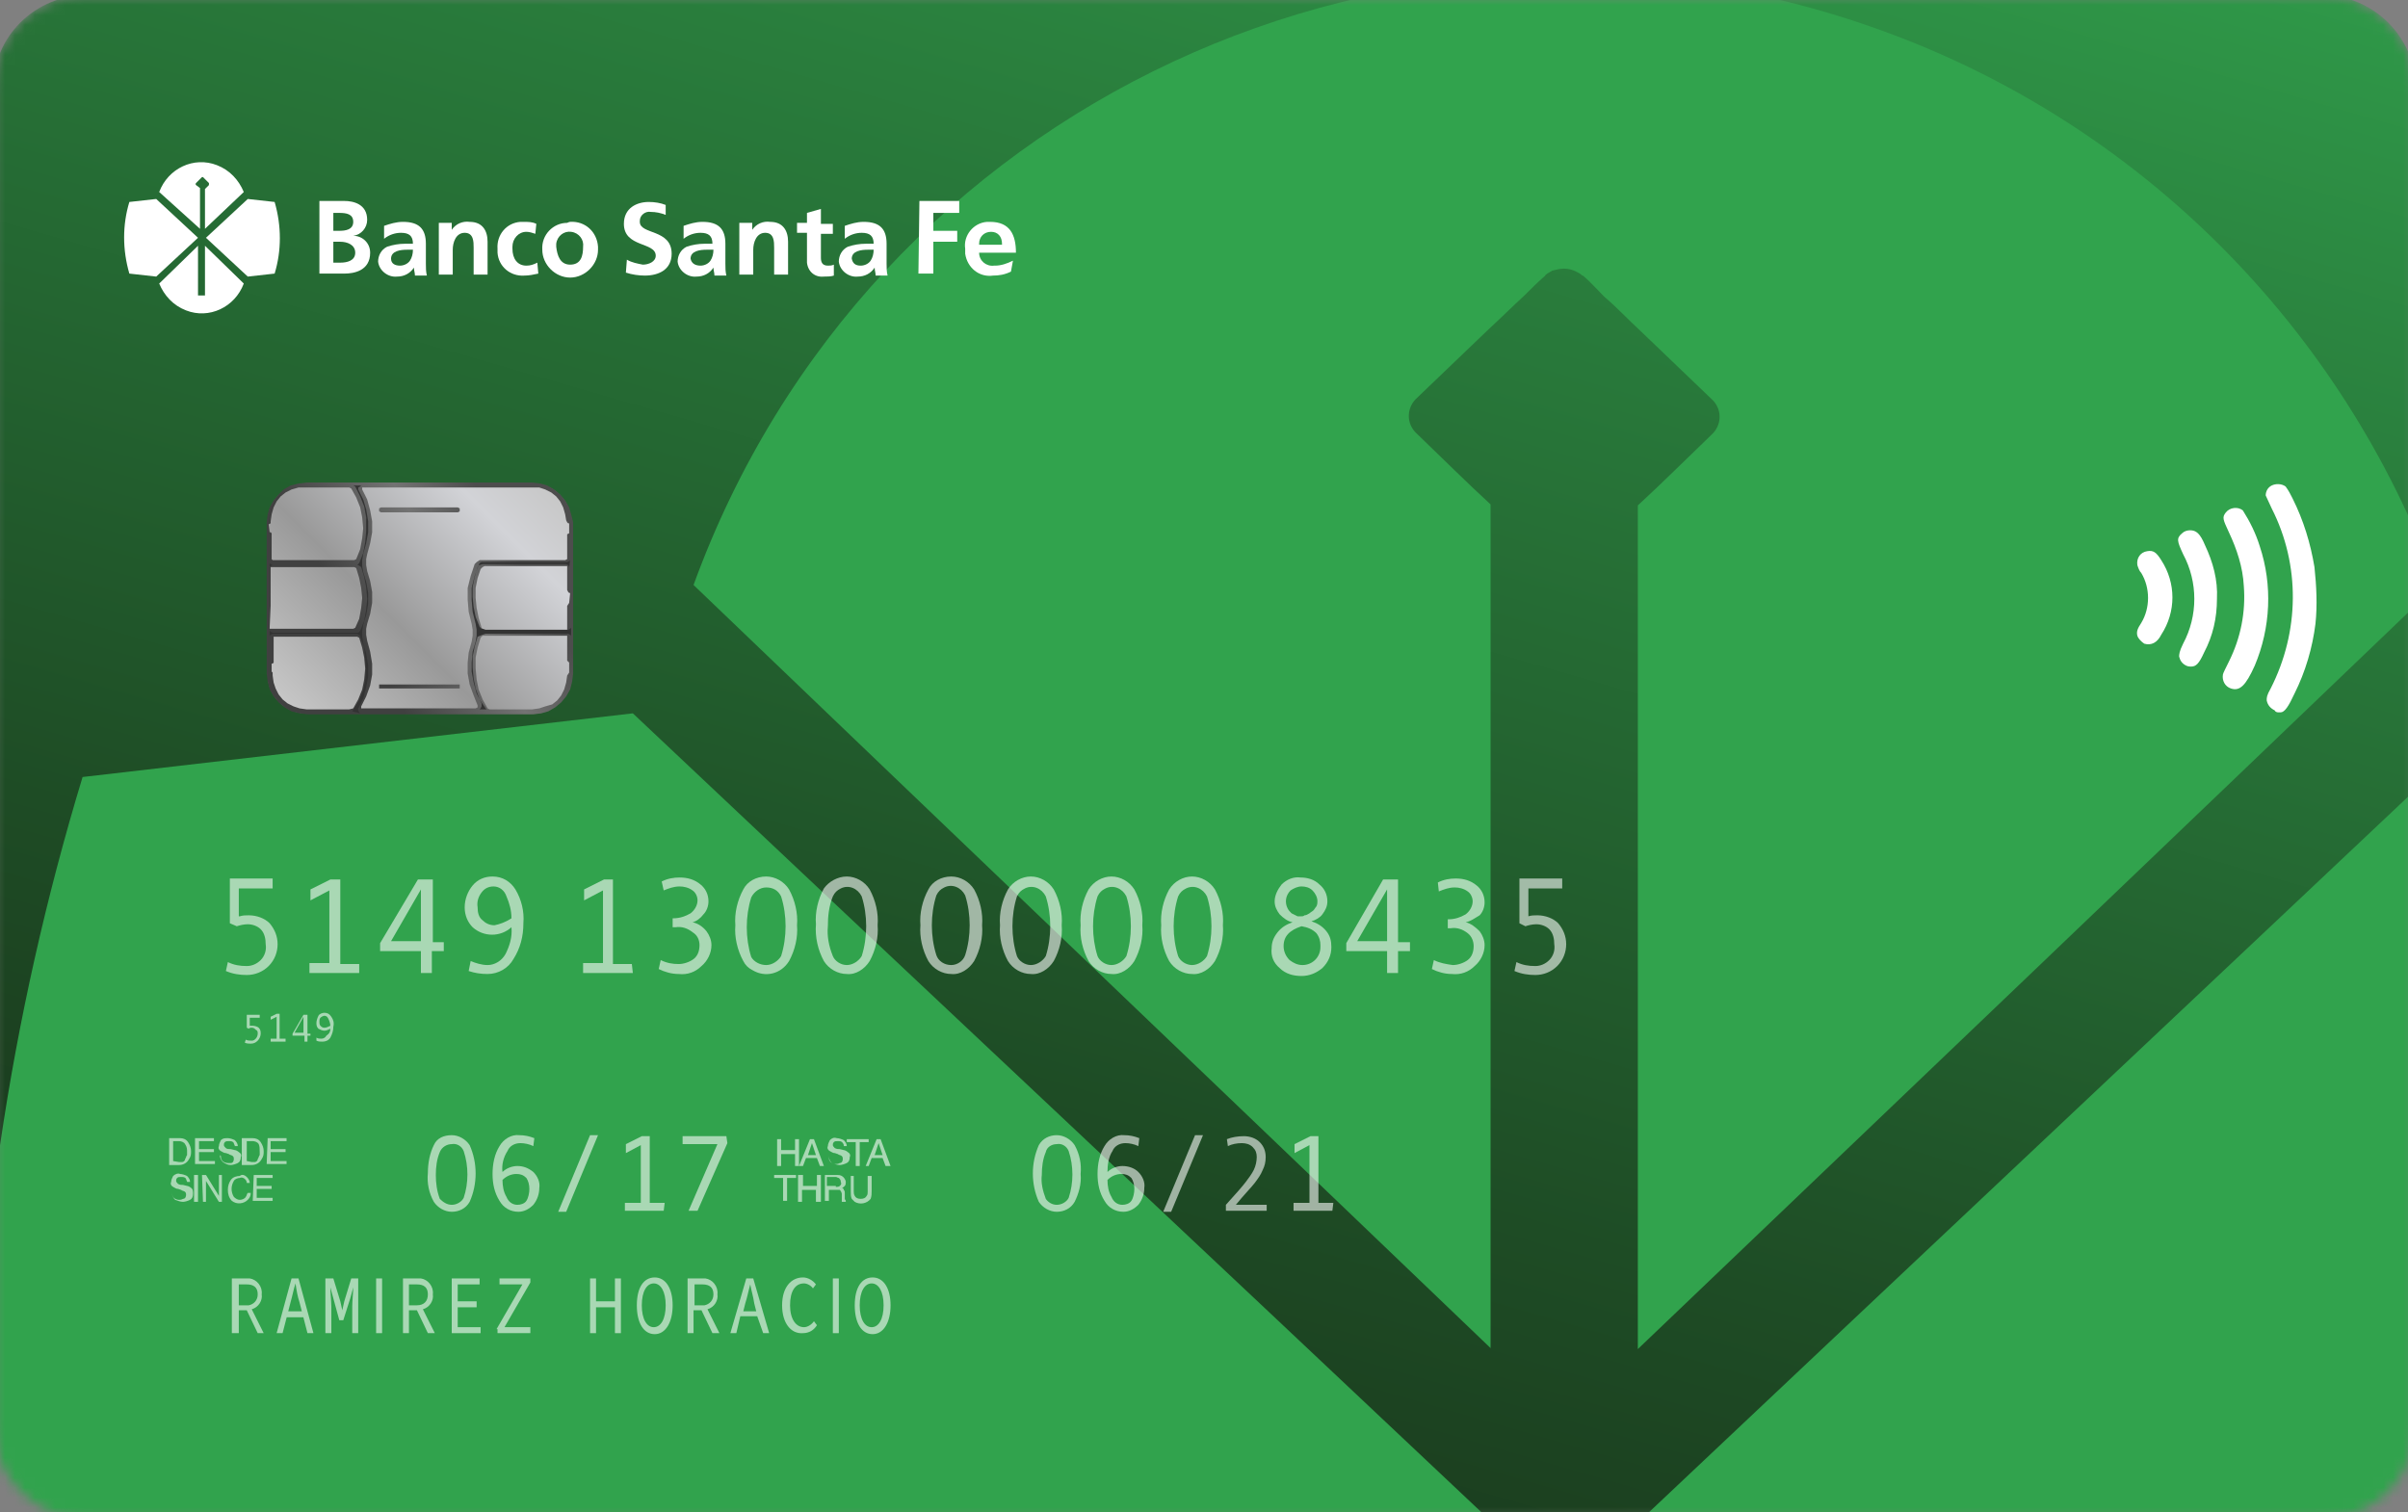 <svg width="242" height="152" viewBox="0 0 242 152" fill="none" xmlns="http://www.w3.org/2000/svg">
<rect x="0" y="0" width="242" height="152" fill="#808080" stroke="none"/>
<g clip-path="url(#clip0_2403_4601)">
<mask id="mask0_2403_4601" style="mask-type:alpha" maskUnits="userSpaceOnUse" x="-1" y="-1" width="244" height="154">
<path d="M8.8 -0.5H233.3C238.5 -0.5 242.8 3.7 242.8 9V143.2C242.8 148.4 238.6 152.7 233.3 152.7H8.8C3.6 152.7 -0.7 148.5 -0.7 143.2V8.9C-0.7 3.7 3.5 -0.5 8.8 -0.5Z" fill="url(#paint0_linear_2403_4601)"/>
</mask>
<g mask="url(#mask0_2403_4601)">
<path d="M8.8 -0.5H233.3C238.5 -0.5 242.8 3.7 242.8 9V143.2C242.8 148.4 238.6 152.7 233.3 152.7H8.8C3.6 152.7 -0.7 148.5 -0.7 143.2V8.9C-0.7 3.7 3.5 -0.5 8.8 -0.5Z" fill="url(#paint1_linear_2403_4601)"/>
<path d="M149.2 152.3C120.7 179.2 92.1 206.1 63.6 233C45.2 230.9 26.8 228.7 8.3 226.6C-6.4 178.2 -6.4 126.5 8.3 78.1L63.6 71.7C92.1 98.6 120.7 125.4 149.2 152.3Z" fill="#31A34D"/>
<path d="M165.4 152.3C193.9 125.4 222.5 98.5 251 71.6L306.2 78C320.9 126.4 320.9 178.1 306.2 226.5C287.8 228.6 269.3 230.8 251 232.9C222.4 206.1 193.9 179.2 165.4 152.3Z" fill="#31A34D"/>
<path d="M69.7 58.8C87.3 10.4 140.8 -14.5 189.2 3.1C215.1 12.5 235.4 32.9 244.9 58.8C218.2 84.4 191.4 110 164.6 135.6V50.8C167.1 48.5 169.5 46.1 172 43.7C173 42.8 173.1 41.3 172.2 40.3C172.1 40.2 172.1 40.2 172 40.1C169.6 37.8 167.2 35.5 164.8 33.2C163.6 32.1 162.5 30.9 161.2 29.8C160.5 29.1 159.9 28.4 159.2 27.8C159.1 27.7 159 27.7 158.9 27.6C158.8 27.5 158.6 27.4 158.4 27.3C158 27.1 157.6 27 157.2 27C156.8 27 156.4 27.1 156 27.2C155.8 27.3 155.7 27.4 155.5 27.5C155.4 27.6 155.3 27.6 155.3 27.7C154.6 28.3 153.9 29 153.2 29.7C152 30.8 150.8 32 149.6 33.1L142.4 40C141.4 40.9 141.3 42.4 142.2 43.4C142.3 43.5 142.3 43.5 142.4 43.6C144.9 46 147.3 48.4 149.8 50.7V135.5C123.2 110 96.4 84.4 69.7 58.8Z" fill="#31A34D"/>
<g opacity="0.76">
<path opacity="0.76" d="M17 114.4H18.1C18.4 114.4 18.7 114.5 18.9 114.8C19.1 115.1 19.2 115.4 19.2 115.7C19.2 116 19.2 116.2 19 116.5C18.8 116.9 18.4 117.1 18 117.1H17V114.4V114.4ZM18 116.8C18.1 116.8 18.2 116.8 18.3 116.8C18.4 116.8 18.6 116.7 18.6 116.5C18.7 116.4 18.7 116.2 18.8 116.1C18.8 116 18.8 115.9 18.8 115.8C18.8 115.5 18.8 115.3 18.6 115C18.5 114.8 18.2 114.7 18 114.7H17.4V116.7L18 116.8Z" fill="white"/>
<path opacity="0.76" d="M19.6 114.4H21.5V114.7H20V115.5H21.5V115.8H20V116.7H21.6V117H19.6V114.4Z" fill="white"/>
<path opacity="0.76" d="M22.2 116.2C22.2 116.3 22.2 116.5 22.3 116.6C22.4 116.8 22.7 116.9 22.9 116.9C23 116.9 23.1 116.9 23.2 116.9C23.4 116.9 23.5 116.7 23.5 116.5C23.5 116.4 23.5 116.3 23.4 116.2C23.3 116.1 23.1 116.1 23 116L22.7 115.9C22.5 115.9 22.4 115.8 22.2 115.7C22 115.6 21.9 115.4 22 115.2C22 115 22.1 114.8 22.2 114.6C22.4 114.4 22.6 114.4 22.9 114.4C23.1 114.4 23.4 114.5 23.6 114.6C23.8 114.8 23.9 115 23.9 115.2H23.6C23.6 115.1 23.5 115 23.5 114.9C23.4 114.7 23.2 114.7 23 114.7C22.8 114.7 22.7 114.7 22.6 114.8C22.5 114.9 22.5 115 22.5 115.1C22.5 115.2 22.6 115.3 22.7 115.4C22.8 115.5 23 115.5 23.2 115.5L23.6 115.6C23.7 115.6 23.9 115.7 24 115.8C24.2 115.9 24.3 116.1 24.2 116.3C24.2 116.6 24.1 116.8 23.9 116.9C23.7 117 23.4 117.1 23.2 117.1C22.9 117.1 22.7 117 22.4 116.8C22.2 116.6 22.1 116.4 22.1 116.1L22.2 116.2Z" fill="white"/>
<path opacity="0.76" d="M24.3 114.4H25.4C25.7 114.4 26 114.5 26.2 114.8C26.4 115.1 26.5 115.4 26.5 115.7C26.5 116 26.5 116.2 26.3 116.5C26.1 116.9 25.7 117.1 25.3 117.1H24.3V114.4V114.4ZM25.3 116.8C25.4 116.8 25.5 116.8 25.6 116.8C25.7 116.8 25.9 116.7 25.9 116.5C26 116.4 26 116.2 26.1 116.1C26.1 116 26.1 115.9 26.1 115.8C26.1 115.5 26.1 115.2 26 115C25.9 114.8 25.6 114.7 25.4 114.7H24.8V116.7L25.3 116.8Z" fill="white"/>
<path opacity="0.76" d="M26.9 114.4H28.8V114.7H27.2V115.5H28.7V115.8H27.2V116.7H28.8V117H26.8L26.9 114.4Z" fill="white"/>
<path opacity="0.76" d="M17.3 119.9C17.3 120 17.3 120.2 17.4 120.3C17.5 120.5 17.8 120.6 18 120.6C18.1 120.6 18.2 120.6 18.4 120.5C18.6 120.5 18.7 120.3 18.7 120.1C18.7 120 18.7 119.9 18.6 119.8C18.5 119.7 18.3 119.7 18.2 119.6L17.9 119.5C17.7 119.5 17.6 119.4 17.4 119.3C17.2 119.2 17.1 119 17.2 118.8C17.2 118.6 17.3 118.4 17.4 118.2C17.6 118 17.9 117.9 18.1 118C18.3 118 18.6 118.1 18.8 118.2C19 118.4 19.1 118.6 19.1 118.8H18.8C18.8 118.7 18.7 118.6 18.7 118.5C18.6 118.3 18.4 118.3 18.2 118.3C18 118.3 17.9 118.3 17.8 118.4C17.7 118.5 17.7 118.6 17.7 118.7C17.7 118.8 17.8 118.9 17.9 119C18.1 119.1 18.2 119.1 18.4 119.1L18.8 119.2C18.9 119.2 19.1 119.3 19.2 119.4C19.4 119.5 19.4 119.8 19.4 120C19.4 120.3 19.3 120.5 19.1 120.6C18.9 120.7 18.6 120.8 18.4 120.8C18.1 120.8 17.9 120.7 17.6 120.6C17.4 120.4 17.3 120.2 17.3 119.9V119.9Z" fill="white"/>
<path opacity="0.76" d="M19.5 118.1H19.9V120.8H19.5V118.1Z" fill="white"/>
<path opacity="0.76" d="M20.3 118.1H20.7L22 120.2V118.1H22.3V120.8H22L20.7 118.7V120.8H20.4L20.3 118.1Z" fill="white"/>
<path opacity="0.76" d="M24.8 118.3C25 118.5 25.1 118.7 25.1 118.9H24.8C24.8 118.7 24.7 118.6 24.6 118.5C24.5 118.4 24.3 118.3 24.1 118.4C23.9 118.4 23.6 118.5 23.5 118.7C23.2 119.2 23.2 119.8 23.5 120.3C23.7 120.5 23.9 120.6 24.1 120.6C24.3 120.6 24.6 120.5 24.7 120.3C24.8 120.2 24.8 120 24.9 119.9H25.2C25.2 120.2 25.1 120.4 24.9 120.6C24.5 121 23.8 121.1 23.3 120.7C23 120.4 22.9 120 22.9 119.6C22.9 119.2 23 118.9 23.2 118.6C23.4 118.3 23.8 118.2 24.1 118.2C24.3 118 24.6 118.1 24.8 118.3Z" fill="white"/>
<path opacity="0.76" d="M25.5 118.1H27.4V118.4H25.8V119.2H27.3V119.5H25.8V120.4H27.4V120.7H25.4L25.5 118.1Z" fill="white"/>
<path opacity="0.76" d="M78.1 114.5H78.5V115.6H79.9V114.5H80.3V117.2H79.9V116H78.5V117.2H78.1V114.5Z" fill="white"/>
<path opacity="0.76" d="M81.4 114.5H81.8L82.8 117.2H82.4L82.1 116.4H81L80.7 117.2H80.3L81.4 114.5ZM82 116.1L81.6 114.9L81.2 116.1H82Z" fill="white"/>
<path opacity="0.76" d="M83.3 116.3C83.3 116.4 83.3 116.6 83.4 116.7C83.5 116.9 83.8 117 84 117C84.1 117 84.2 117 84.4 116.9C84.6 116.9 84.7 116.7 84.7 116.5C84.7 116.4 84.7 116.3 84.6 116.2C84.5 116.1 84.3 116.1 84.2 116L83.9 115.9C83.7 115.9 83.6 115.8 83.4 115.7C83.2 115.6 83.1 115.4 83.2 115.2C83.2 115 83.3 114.8 83.4 114.6C83.6 114.4 83.8 114.3 84.1 114.4C84.3 114.4 84.6 114.5 84.8 114.6C85 114.8 85.1 115 85.1 115.2H84.8C84.8 115.1 84.8 115 84.7 114.9C84.6 114.7 84.4 114.7 84.2 114.7C84 114.7 83.9 114.7 83.8 114.8C83.7 114.9 83.7 115 83.7 115.1C83.7 115.2 83.8 115.3 83.9 115.4C84.1 115.5 84.2 115.5 84.4 115.5L84.8 115.6C84.9 115.6 85.1 115.7 85.2 115.8C85.4 115.9 85.5 116.1 85.4 116.3C85.4 116.6 85.3 116.8 85.1 116.9C84.9 117 84.6 117.1 84.4 117.1C84.1 117.1 83.9 117 83.6 116.9C83.4 116.7 83.3 116.5 83.3 116.2V116.3Z" fill="white"/>
<path opacity="0.76" d="M87.3 114.5V114.8H86.4V117.2H86V114.8H85.1V114.5H87.3Z" fill="white"/>
<path opacity="0.76" d="M88.1 114.5H88.5L89.5 117.2H89L88.7 116.4H87.6L87.3 117.2H87L88.1 114.5ZM88.7 116.1L88.3 114.9L87.9 116.1H88.7Z" fill="white"/>
<path opacity="0.76" d="M80 118.1V118.4H79.1V120.7H78.7V118.4H77.8V118.1H80Z" fill="white"/>
<path opacity="0.76" d="M80.3 118.1H80.7V119.2H82.1V118.1H82.5V120.8H82V119.6H80.6V120.8H80.2V118.1H80.3Z" fill="white"/>
<path opacity="0.76" d="M82.9 118.1H84.1C84.3 118.1 84.4 118.1 84.6 118.2C84.8 118.3 85 118.6 85 118.8C85 118.9 85 119.1 84.9 119.2C84.8 119.3 84.7 119.4 84.6 119.4C84.7 119.4 84.8 119.5 84.8 119.6C84.9 119.7 84.9 119.8 84.9 119.9V120.3C84.9 120.4 84.9 120.5 84.9 120.5C84.9 120.6 85 120.6 85 120.7V120.8H84.6V120.7C84.6 120.6 84.6 120.6 84.6 120.5V120C84.6 119.9 84.5 119.7 84.4 119.6C84.3 119.6 84.2 119.6 84.1 119.6H83.3V120.7H82.9V118.1ZM84 119.3C84.1 119.3 84.3 119.3 84.4 119.2C84.5 119.1 84.6 119 84.5 118.8C84.5 118.6 84.4 118.5 84.3 118.4C84.2 118.4 84.1 118.3 84 118.3H83.1V119.2H84V119.3Z" fill="white"/>
<path opacity="0.76" d="M85.8 118.1V119.7C85.8 119.9 85.8 120 85.9 120.2C86 120.4 86.2 120.5 86.5 120.5C86.8 120.5 87 120.4 87.1 120.2C87.2 120.1 87.2 119.9 87.2 119.8V118.2H87.6V119.7C87.6 120 87.6 120.2 87.5 120.5C87.1 121 86.4 121.1 85.9 120.8C85.8 120.7 85.7 120.6 85.6 120.5C85.5 120.3 85.5 120 85.5 119.7V118.2H85.8V118.1Z" fill="white"/>
<path opacity="0.76" d="M24.1 92.1C24.4 92 24.7 92 25 92C25.8 92 26.6 92.3 27.1 92.8C27.6 93.4 27.9 94.1 27.9 94.9C27.9 95.7 27.6 96.5 27 97.1C26.4 97.7 25.6 98 24.8 98C24.1 98 23.4 97.9 22.7 97.6L22.9 96.7C23.5 97 24.1 97.1 24.8 97.1C25.3 97.1 25.8 96.9 26.2 96.5C26.6 96.1 26.8 95.5 26.7 94.9C26.7 94.4 26.6 93.8 26.2 93.4C25.9 93.1 25.4 92.9 24.9 92.9C24.5 92.9 24.1 93 23.8 93.1L23.1 92.8V88.3H27.4V89.3H24V92.1H24.1Z" fill="white"/>
<path opacity="0.76" d="M36.1 97.8H31.1V96.8H33.1V89.5L31.2 90.5V89.4L33.2 88.4H34.2V96.9H36.1V97.8Z" fill="white"/>
<path opacity="0.76" d="M44.6 95.6H43.4V97.8H42.3V95.6H38.2V94.8L42 88.4H43.5V94.7H44.6V95.6ZM42.3 94.6V89.4L39.3 94.6H42.3Z" fill="white"/>
<path opacity="0.76" d="M51.4 93.2C50.3 94.2 48.6 94.2 47.5 93.2C47 92.7 46.7 92 46.7 91.2C46.7 90.4 47 89.6 47.5 89C48 88.4 48.7 88.1 49.5 88.1C50.5 88.1 51.3 88.6 51.8 89.4C52.4 90.4 52.7 91.6 52.6 92.8C52.6 94.1 52.3 95.3 51.6 96.4C51.1 97.3 50.1 97.9 49 97.9C48.3 97.9 47.7 97.8 47.1 97.6L47.3 96.6C47.8 96.8 48.4 97 49 97C49.7 97 50.4 96.6 50.8 95.9C51.2 95.1 51.5 94.2 51.4 93.2ZM51.4 92.3C51.4 91.5 51.2 90.8 50.9 90.1C50.7 89.5 50.2 89.1 49.6 89.1C49.1 89.1 48.7 89.3 48.4 89.7C48.1 90.1 47.9 90.6 48 91.2C48 91.7 48.1 92.2 48.5 92.5C48.8 92.8 49.2 93 49.7 93C50.2 92.9 50.8 92.7 51.4 92.3Z" fill="white"/>
<path opacity="0.76" d="M63.6 97.8H58.6V96.8H60.6V89.5L58.7 90.5V89.4L60.7 88.4H61.6V96.9H63.5L63.6 97.8Z" fill="white"/>
<path opacity="0.76" d="M69.6 92.7C70.1 92.8 70.6 93.1 71 93.6C71.3 94 71.5 94.5 71.5 95C71.5 95.8 71.1 96.6 70.5 97.1C69.9 97.7 69.1 98 68.2 97.9C67.5 97.9 66.8 97.7 66.2 97.4L66.4 96.5C67 96.8 67.6 96.9 68.2 96.9C68.7 96.9 69.3 96.7 69.7 96.4C70.1 96.1 70.3 95.6 70.3 95C70.3 94.5 70.1 94 69.6 93.7C69.1 93.3 68.5 93.1 67.9 93.2H67.6V92.3H67.7C68.3 92.3 68.9 92.1 69.4 91.8C69.8 91.5 70.1 91 70.1 90.5C70.1 90.1 69.9 89.7 69.6 89.5C69.2 89.2 68.7 89.1 68.3 89.1C67.7 89.1 67.2 89.3 66.7 89.5L66.5 88.6C67.1 88.3 67.7 88.2 68.3 88.2C69.1 88.2 69.8 88.4 70.4 88.9C70.9 89.3 71.2 89.9 71.2 90.6C71.2 91.1 71 91.6 70.7 91.9C70.4 92.3 70 92.6 69.6 92.7Z" fill="white"/>
<path opacity="0.76" d="M77 88.1C77.9 88.1 78.8 88.6 79.3 89.4C79.9 90.5 80.2 91.8 80.1 93C80.2 94.2 79.9 95.5 79.3 96.6C78.5 97.9 76.9 98.3 75.6 97.5C75.2 97.3 74.9 97 74.7 96.6C74.1 95.5 73.8 94.2 73.9 93C73.8 91.8 74.1 90.5 74.7 89.4C75.1 88.6 76 88.1 77 88.1ZM77 97C77.6 97 78.2 96.6 78.5 96.1C79.1 94.2 79.1 92 78.5 90.1C78.2 89.5 77.7 89.2 77 89.2C76.4 89.2 75.8 89.6 75.5 90.2C74.9 92.1 74.9 94.3 75.5 96.2C75.8 96.7 76.4 97 77 97Z" fill="white"/>
<path opacity="0.76" d="M85.1 88.1C86 88.1 86.9 88.6 87.4 89.4C88 90.5 88.3 91.8 88.2 93C88.3 94.2 88 95.5 87.4 96.6C86.9 97.4 86 98 85.1 97.9C84.2 97.9 83.3 97.4 82.8 96.6C82.2 95.5 81.9 94.2 82 92.9C81.9 91.7 82.2 90.4 82.8 89.3C83.3 88.6 84.2 88.1 85.1 88.1ZM85.1 97C85.7 97 86.3 96.6 86.6 96.1C87.2 94.2 87.2 92 86.6 90.1C86.2 89.3 85.3 88.9 84.5 89.3C84.1 89.5 83.9 89.7 83.7 90.1C83.3 91.1 83.2 92.1 83.2 93.1C83.1 94.1 83.3 95.1 83.7 96.1C83.9 96.6 84.5 97 85.1 97Z" fill="white"/>
<path opacity="0.76" d="M95.6 88.1C96.5 88.1 97.4 88.6 97.9 89.4C98.5 90.5 98.8 91.8 98.7 93C98.8 94.2 98.5 95.5 97.9 96.6C97.4 97.4 96.5 98 95.6 97.9C94.7 97.9 93.8 97.4 93.3 96.6C92.7 95.5 92.4 94.2 92.5 93C92.4 91.8 92.7 90.5 93.3 89.4C93.7 88.6 94.6 88.1 95.6 88.1ZM95.6 97C96.2 97 96.8 96.6 97 96C97.6 94.1 97.6 91.9 97 90C96.6 89.2 95.7 88.8 94.9 89.2C94.5 89.4 94.3 89.6 94.1 90C93.5 91.9 93.5 94.1 94.1 96C94.3 96.6 94.9 97 95.6 97Z" fill="white"/>
<path opacity="0.76" d="M103.6 88.1C104.5 88.1 105.4 88.6 105.9 89.4C106.5 90.5 106.8 91.8 106.7 93C106.8 94.2 106.5 95.5 105.9 96.6C105.4 97.4 104.5 98 103.6 97.9C102.7 97.9 101.8 97.4 101.3 96.6C100.7 95.5 100.4 94.2 100.5 93C100.4 91.8 100.7 90.5 101.3 89.4C101.8 88.6 102.7 88.1 103.6 88.1ZM103.6 97C104.2 97 104.8 96.6 105.1 96.1C105.7 94.2 105.7 92 105.1 90.1C104.7 89.3 103.8 88.9 103 89.3C102.6 89.5 102.4 89.7 102.2 90.1C101.6 92 101.6 94.2 102.2 96.1C102.4 96.6 103 97 103.6 97Z" fill="white"/>
<path opacity="0.76" d="M111.7 88.1C112.6 88.1 113.5 88.6 114 89.4C114.6 90.5 114.9 91.8 114.8 93C114.9 94.2 114.6 95.5 114 96.6C113.5 97.4 112.6 98 111.7 97.9C110.8 97.9 109.9 97.4 109.4 96.6C108.8 95.5 108.5 94.2 108.6 93C108.5 91.8 108.8 90.5 109.4 89.4C109.9 88.6 110.8 88.1 111.7 88.1ZM111.7 97C112.3 97 112.9 96.6 113.2 96.1C113.8 94.2 113.8 92 113.2 90.1C112.8 89.3 111.9 88.9 111.1 89.3C110.7 89.5 110.5 89.7 110.3 90.1C109.7 92 109.7 94.2 110.3 96.1C110.5 96.6 111.1 97 111.7 97Z" fill="white"/>
<path opacity="0.76" d="M119.8 88.1C120.7 88.1 121.6 88.6 122.1 89.4C122.7 90.5 123 91.8 122.9 93C123 94.2 122.7 95.5 122.1 96.6C121.6 97.4 120.7 98 119.8 97.9C118.9 97.9 118 97.4 117.5 96.6C116.9 95.5 116.6 94.2 116.7 93C116.6 91.8 116.9 90.5 117.5 89.4C118 88.6 118.9 88.1 119.8 88.1ZM119.8 97C120.4 97 121 96.6 121.3 96.1C121.9 94.2 121.9 92 121.3 90.1C120.9 89.3 120 88.9 119.2 89.3C118.8 89.5 118.6 89.7 118.4 90.1C117.8 92 117.8 94.2 118.4 96.1C118.6 96.6 119.2 97 119.8 97Z" fill="white"/>
<path opacity="0.76" d="M131.8 92.6C132.4 92.8 132.9 93.1 133.3 93.6C133.7 94.1 133.8 94.6 133.8 95.2C133.8 96 133.5 96.7 132.9 97.3C132.3 97.8 131.6 98.1 130.8 98.1C130 98.1 129.2 97.9 128.6 97.3C128 96.8 127.7 96.1 127.8 95.3C127.8 94.7 128 94.2 128.4 93.7C128.8 93.2 129.3 92.9 129.9 92.7C129.4 92.6 129 92.3 128.6 91.9C128.3 91.5 128.1 91.1 128.1 90.6C128.1 90 128.4 89.4 128.8 88.9C129.3 88.4 130 88.1 130.7 88.2C131.4 88.2 132.1 88.4 132.6 88.9C133.1 89.3 133.4 89.9 133.4 90.6C133.4 91.1 133.2 91.5 132.9 91.9C132.7 92.2 132.2 92.5 131.8 92.6ZM130.8 93.1C129.6 93.5 129 94.1 129 95.1C129 95.6 129.2 96.1 129.6 96.5C130 96.8 130.4 97 130.9 97C131.9 97 132.7 96.2 132.7 95.2C132.7 95.1 132.7 95.1 132.7 95C132.7 94.6 132.6 94.2 132.3 93.8C131.9 93.4 131.4 93.2 130.8 93.1ZM130.8 92.1C130.9 92.1 131 92.1 131.1 92C131.3 92 131.4 91.9 131.6 91.8C131.7 91.7 131.9 91.6 132 91.5C132.1 91.4 132.2 91.2 132.3 91.1C132.4 90.9 132.4 90.7 132.4 90.6C132.4 90.2 132.2 89.8 131.9 89.5C131.6 89.2 131.2 89.1 130.8 89.1C130.4 89.1 130 89.3 129.7 89.5C129.2 90 129.1 90.7 129.4 91.3C129.5 91.5 129.6 91.6 129.8 91.8C130 91.9 130.2 92 130.4 92.1C130.5 92.1 130.6 92.1 130.8 92.1Z" fill="white"/>
<path opacity="0.76" d="M141.7 95.6H140.5V97.8H139.4V95.6H135.3V94.8L139 88.4H140.5V94.7H141.7V95.6ZM139.4 94.6V89.4L136.4 94.6H139.4Z" fill="white"/>
<path opacity="0.76" d="M147.3 92.7C147.8 92.8 148.3 93.2 148.7 93.6C149 94 149.2 94.5 149.2 95C149.2 95.8 148.8 96.6 148.2 97.1C147.6 97.7 146.8 98 145.9 97.9C145.2 97.9 144.5 97.7 143.9 97.4L144.1 96.5C144.7 96.8 145.3 96.9 146 97C146.5 97 147.1 96.8 147.5 96.5C147.9 96.2 148.1 95.7 148.1 95.1C148.1 94.6 147.9 94.1 147.5 93.8C147 93.4 146.4 93.2 145.8 93.3H145.5V92.4H145.6C146.2 92.4 146.8 92.2 147.3 91.9C147.7 91.6 148 91.1 148 90.6C148 90.2 147.8 89.8 147.5 89.6C147.1 89.3 146.6 89.2 146.2 89.2C145.6 89.2 145.1 89.4 144.6 89.6L144.5 88.7C145.1 88.4 145.7 88.3 146.3 88.3C147.1 88.3 147.8 88.5 148.4 89C148.9 89.4 149.2 90 149.2 90.7C149.2 91.2 149 91.7 148.7 92C148.2 92.3 147.8 92.6 147.3 92.7Z" fill="white"/>
<path opacity="0.76" d="M153.6 92.1C153.9 92 154.2 92 154.5 92C155.3 92 156.1 92.3 156.6 92.8C157.1 93.4 157.4 94.1 157.4 94.9C157.4 95.7 157.1 96.5 156.5 97.1C155.9 97.7 155.1 98 154.3 98C153.6 98 152.9 97.9 152.2 97.6L152.4 96.7C153 97 153.6 97.1 154.3 97.1C154.8 97.1 155.3 96.9 155.7 96.5C156.1 96.1 156.3 95.5 156.2 94.9C156.2 94.4 156.1 93.8 155.7 93.4C155.4 93.1 154.9 92.9 154.4 92.9C154 92.9 153.6 93 153.3 93.1L152.7 92.8V88.3H157V89.3H153.6V92.1V92.1Z" fill="white"/>
<path opacity="0.76" d="M25.1 103.1C25.2 103.1 25.3 103.1 25.4 103.1C25.6 103.1 25.9 103.2 26 103.3C26.2 103.5 26.2 103.7 26.2 103.9C26.2 104.1 26.1 104.4 25.9 104.6C25.7 104.8 25.5 104.9 25.2 104.9C25 104.9 24.8 104.9 24.6 104.8L24.7 104.5C24.9 104.6 25.1 104.6 25.3 104.6C25.5 104.6 25.6 104.5 25.7 104.4C25.8 104.3 25.9 104.1 25.9 103.9C25.9 103.7 25.9 103.6 25.7 103.5C25.6 103.4 25.5 103.3 25.3 103.3C25.2 103.3 25.1 103.3 25 103.4L24.8 103.3V102H26.1V102.3H25.1V103.1Z" fill="white"/>
<path opacity="0.76" d="M28.7 104.7H27.2V104.4H27.8V102.2L27.2 102.5V102.2L27.8 101.9H28.1V104.4H28.7V104.7Z" fill="white"/>
<path opacity="0.76" d="M31.2 104.1H30.9V104.7H30.6V104.1H29.4V103.9L30.5 102H30.9V103.9H31.2V104.1ZM30.5 103.8V102.2L29.6 103.8H30.5Z" fill="white"/>
<path opacity="0.76" d="M33.2 103.4C33 103.5 32.8 103.6 32.6 103.6C32.4 103.6 32.2 103.5 32 103.4C31.8 103.2 31.8 103 31.8 102.8C31.8 102.6 31.9 102.3 32 102.1C32.1 101.9 32.4 101.8 32.6 101.8C32.9 101.8 33.1 101.9 33.3 102.2C33.5 102.5 33.6 102.8 33.5 103.2C33.5 103.6 33.4 103.9 33.2 104.3C33 104.6 32.7 104.7 32.4 104.7C32.2 104.7 32 104.7 31.8 104.6V104.3C32 104.4 32.1 104.4 32.3 104.4C32.5 104.4 32.7 104.3 32.8 104.1C33.1 103.9 33.2 103.7 33.2 103.4ZM33.2 103.1C33.2 102.9 33.1 102.6 33 102.4C32.9 102.2 32.8 102.1 32.6 102.1C32.5 102.1 32.3 102.2 32.2 102.3C32.1 102.4 32.1 102.6 32.1 102.7C32.1 102.8 32.1 103 32.2 103.1C32.3 103.2 32.4 103.3 32.6 103.3C32.8 103.3 33 103.2 33.2 103.1Z" fill="white"/>
<path opacity="0.76" d="M45.4 114.1C46.1 114.1 46.8 114.5 47.2 115.1C48 116.9 48 119 47.2 120.8C46.8 121.5 46.1 121.8 45.4 121.8C44.7 121.8 44 121.4 43.6 120.8C43.1 119.9 42.9 118.9 43 117.9C43 116.9 43.2 115.9 43.6 115.1C43.9 114.4 44.6 114.1 45.4 114.1ZM45.4 121.1C45.9 121.1 46.4 120.8 46.6 120.4C47.1 118.9 47.1 117.2 46.6 115.7C46.4 115.2 45.9 114.9 45.4 115C44.9 115 44.4 115.3 44.2 115.8C43.9 116.5 43.8 117.3 43.8 118.1C43.8 118.9 43.9 119.7 44.2 120.5C44.5 120.8 44.9 121.1 45.4 121.1Z" fill="white"/>
<path opacity="0.76" d="M50.5 117.8C50.9 117.4 51.5 117.2 52 117.2C52.6 117.2 53.1 117.4 53.6 117.8C54 118.2 54.3 118.8 54.2 119.4C54.2 120 54 120.6 53.6 121.1C53.2 121.5 52.7 121.8 52.1 121.8C51.3 121.8 50.6 121.4 50.2 120.7C49.7 119.9 49.5 119 49.5 118C49.5 117 49.7 116 50.2 115.2C50.6 114.5 51.4 114 52.2 114.1C52.7 114.1 53.2 114.2 53.7 114.4L53.6 115.2C53.2 115 52.7 114.9 52.3 114.9C51.7 114.9 51.2 115.2 51 115.7C50.6 116.3 50.4 117.1 50.5 117.8ZM50.5 118.6C50.5 119.2 50.6 119.8 50.9 120.3C51.1 120.8 51.5 121.1 52 121.1C52.3 121.1 52.7 121 52.9 120.7C53.1 120.4 53.2 119.9 53.2 119.5C53.2 119.1 53.1 118.7 52.9 118.4C52.6 118.1 52.3 118 51.9 118C51.4 118 50.9 118.2 50.5 118.6Z" fill="white"/>
<path opacity="0.76" d="M60.1 114.1L56.9 121.8H56.1L59.3 114.1H60.1Z" fill="white"/>
<path opacity="0.76" d="M66.7 121.7H62.8V120.9H64.4V115.1L62.9 115.9V115L64.5 114.2H65.3V120.9H66.8L66.7 121.7Z" fill="white"/>
<path opacity="0.76" d="M73.1 114.9L70.1 121.7H69.2L72.1 115H68.6V114.2H73L73.1 114.9Z" fill="white"/>
<path opacity="0.76" d="M106.2 114.1C106.9 114.1 107.6 114.5 108 115.1C108.5 116 108.7 117 108.6 118C108.7 119 108.4 120 108 120.8C107.6 121.5 106.9 121.8 106.2 121.8C105.5 121.8 104.8 121.4 104.4 120.8C103.6 119 103.6 116.9 104.4 115.1C104.8 114.4 105.5 114.1 106.2 114.1ZM106.2 121.1C106.7 121.1 107.2 120.8 107.4 120.4C107.9 118.9 107.9 117.2 107.4 115.7C107.2 115.2 106.7 114.9 106.2 115C105.7 115 105.2 115.3 105.1 115.8C104.8 116.5 104.7 117.3 104.7 118.1C104.6 118.9 104.8 119.7 105.1 120.5C105.3 120.8 105.7 121.1 106.2 121.1Z" fill="white"/>
<path opacity="0.76" d="M111.3 117.8C111.7 117.4 112.3 117.2 112.8 117.2C113.4 117.2 114 117.4 114.4 117.8C114.8 118.2 115.1 118.8 115 119.4C115 120 114.8 120.6 114.4 121.1C114 121.5 113.5 121.8 112.9 121.8C112.1 121.8 111.4 121.4 111 120.7C110.5 119.9 110.3 119 110.3 118C110.3 117 110.5 116 111 115.2C111.4 114.5 112.2 114 113 114.1C113.5 114.1 114 114.2 114.5 114.4L114.4 115.2C114 115 113.5 114.9 113.1 114.9C112.5 114.9 112 115.2 111.8 115.7C111.4 116.3 111.3 117.1 111.3 117.8ZM111.3 118.6C111.3 119.2 111.4 119.8 111.7 120.3C111.9 120.8 112.3 121.1 112.8 121.1C113.1 121.1 113.5 121 113.7 120.7C113.9 120.4 114 119.9 114 119.5C114 119.1 113.9 118.7 113.7 118.4C113.4 118.1 113.1 118 112.7 118C112.2 118 111.7 118.2 111.3 118.6Z" fill="white"/>
<path opacity="0.76" d="M120.9 114.1L117.7 121.8H116.9L120.1 114.1H120.9Z" fill="white"/>
<path opacity="0.76" d="M127.3 121.7H123.2V121.1C124.2 120 124.9 119.2 125.2 118.8C125.5 118.4 125.8 118 126 117.6C126.2 117.2 126.3 116.7 126.3 116.3C126.3 115.9 126.2 115.6 125.9 115.3C125.6 115 125.2 114.9 124.8 114.9C124.3 114.9 123.8 115 123.4 115.2L123.3 114.5C123.8 114.3 124.4 114.2 125 114.2C125.6 114.2 126.2 114.4 126.6 114.8C127 115.2 127.2 115.7 127.2 116.3C127.2 116.8 127.1 117.2 126.9 117.6C126.7 118.1 126.4 118.5 126.1 118.9C125.8 119.3 125.1 120 124.2 121.1H127.3V121.7Z" fill="white"/>
<path opacity="0.76" d="M133.9 121.7H130V120.9H131.6V115.1L130.1 115.9V115L131.7 114.2H132.5V120.9H134L133.9 121.7Z" fill="white"/>
<path opacity="0.76" d="M26.5 134L25.3 131.6C26 131.4 26.4 130.7 26.3 130.1C26.4 129.3 25.8 128.6 25.1 128.5C25 128.5 24.8 128.5 24.7 128.5H23.3V134H24V131.7H24.8L25.9 134H26.5ZM24 129.1H24.8C25.5 129.1 25.9 129.4 25.9 130.1C25.9 130.7 25.5 131.1 25 131.2C24.9 131.2 24.9 131.2 24.8 131.2H24V129.1Z" fill="white"/>
<path opacity="0.76" d="M29.3 128.5H30L31.5 134H30.9L30.1 130.9C29.9 130.3 29.8 129.7 29.7 129C29.5 129.6 29.4 130.2 29.2 130.9L28.4 134H27.8L29.3 128.5ZM28.5 131.8H30.6V132.4H28.5V131.8Z" fill="white"/>
<path opacity="0.76" d="M32.8 128.5H33.5L34.2 130.8L34.4 131.7L34.6 130.8L35.3 128.5H36V134H35.4V131.3C35.4 130.8 35.5 129.8 35.5 129.4L35.2 130.5L34.5 132.7H34.1L33.5 130.5L33.2 129.4C33.2 129.9 33.3 130.8 33.3 131.3V134H32.7V128.5H32.8Z" fill="white"/>
<path opacity="0.76" d="M38.4 128.5H37.8V134H38.4V128.5Z" fill="white"/>
<path opacity="0.76" d="M84.3 128.5H83.7V134H84.3V128.5Z" fill="white"/>
<path opacity="0.76" d="M43.7 134L42.5 131.6C43.2 131.4 43.6 130.7 43.5 130.1C43.6 129.3 43 128.6 42.3 128.5C42.2 128.5 42 128.5 41.9 128.5H40.5V134H41.1V131.7H41.9L43 134H43.7ZM41.1 129.1H41.9C42.6 129.1 43 129.4 43 130.1C43 130.8 42.6 131.2 41.9 131.2H41.1V129.1Z" fill="white"/>
<path opacity="0.76" d="M45.4 128.5H48.2V129.1H46V130.8H47.9V131.4H46V133.4H48.3V134H45.4V128.5V128.5Z" fill="white"/>
<path opacity="0.76" d="M49.9 133.6L52.5 129.1H50.2V128.5H53.3V128.9L50.7 133.4H53.3V134H50V133.6H49.9Z" fill="white"/>
<path opacity="0.76" d="M59.3 128.5H59.9V130.8H61.8V128.5H62.4V134H61.8V131.4H59.9V134H59.3V128.5Z" fill="white"/>
<path opacity="0.76" d="M64 131.2C64 129.4 64.7 128.4 65.8 128.4C66.9 128.4 67.6 129.5 67.6 131.2C67.6 132.9 66.9 134.1 65.8 134.1C64.7 134.1 64 133 64 131.2ZM66.9 131.2C66.9 129.8 66.4 129 65.7 129C65 129 64.5 129.8 64.5 131.2C64.5 132.6 65 133.4 65.7 133.4C66.4 133.4 66.9 132.6 66.9 131.2Z" fill="white"/>
<path opacity="0.76" d="M72.3 134L71.1 131.6C71.8 131.4 72.2 130.7 72.1 130.1C72.2 129.3 71.6 128.6 70.9 128.5C70.8 128.5 70.6 128.5 70.5 128.5H69.1V134H69.7V131.7H70.5L71.6 134H72.3ZM69.8 129.1H70.6C71.3 129.1 71.7 129.4 71.7 130.1C71.7 130.7 71.3 131.1 70.8 131.2C70.7 131.2 70.7 131.2 70.6 131.2H69.8V129.1V129.1Z" fill="white"/>
<path opacity="0.76" d="M76.7 134H77.3L75.7 128.5H75L73.4 134H74L74.4 132.3H76.1L76.7 134ZM74.7 131.8L74.9 131C75.1 130.4 75.2 129.8 75.4 129.1C75.5 129.7 75.7 130.3 75.8 131L76 131.8H74.7Z" fill="white"/>
<path opacity="0.76" d="M78.6 131.2C78.6 129.4 79.5 128.4 80.7 128.4C81.2 128.4 81.7 128.7 82 129.1L81.7 129.5C81.5 129.2 81.1 129 80.8 129C79.9 129 79.4 129.8 79.4 131.2C79.4 132.6 80 133.4 80.8 133.4C81.2 133.4 81.6 133.1 81.8 132.8L82.1 133.2C81.8 133.7 81.3 134 80.7 134C79.5 134.1 78.6 133 78.6 131.2Z" fill="white"/>
<path opacity="0.76" d="M85.9 131.2C85.9 129.4 86.6 128.4 87.7 128.4C88.8 128.4 89.5 129.5 89.5 131.2C89.5 132.9 88.8 134.1 87.7 134.1C86.6 134.1 85.9 133 85.9 131.2ZM88.8 131.2C88.8 129.8 88.3 129 87.6 129C86.9 129 86.4 129.8 86.4 131.2C86.4 132.6 86.9 133.4 87.6 133.4C88.3 133.4 88.8 132.6 88.8 131.2Z" fill="white"/>
</g>
<path d="M19.9 24.7V29.7H20.6V24.7L24.5 28.5C23.6 30.9 21 32.1 18.7 31.2C17.4 30.7 16.5 29.7 16 28.5L19.9 24.7Z" fill="white"/>
<path d="M19.9 23.9L15.7 27.8L13 27.5C12.3 25.1 12.3 22.6 13 20.3L15.7 20L19.9 23.9Z" fill="white"/>
<path d="M20.7 23.9L24.9 20L27.6 20.3C28.3 22.7 28.3 25.2 27.6 27.5L24.9 27.8L20.7 23.9Z" fill="white"/>
<path d="M16 19.3C16.9 16.9 19.5 15.7 21.8 16.6C23.1 17.1 24 18.1 24.5 19.3L20.6 23V19L21 18.6C21 18.5 21 18.5 21 18.4L20.7 18.1L20.5 17.9L20.4 17.8H20.3L20.2 17.9L20 18.1L19.7 18.4C19.7 18.4 19.6 18.5 19.7 18.6L20.1 18.9V23L16 19.3Z" fill="white"/>
<path d="M32.1 20.2H34.6C35.5 20.2 36.9 20.5 36.9 22.1C36.9 22.9 36.3 23.6 35.5 23.7C36.4 23.7 37.2 24.4 37.2 25.4C37.2 27.2 35.6 27.5 34.6 27.5H32.1V20.2ZM33.5 23.2H34.1C34.7 23.2 35.5 23.1 35.5 22.3C35.5 21.5 34.8 21.4 34.1 21.4H33.5V23.2ZM33.5 26.4H34.2C34.9 26.4 35.7 26.2 35.7 25.4C35.7 24.6 34.9 24.3 34.2 24.3H33.5V26.4Z" fill="white"/>
<path d="M38.6 22.7C39.2 22.5 39.8 22.3 40.5 22.3C42.1 22.3 42.8 23 42.8 24.5V25.2C42.8 25.7 42.8 26.1 42.8 26.5C42.8 26.9 42.8 27.3 42.9 27.7H41.7C41.7 27.4 41.6 27.2 41.6 26.9C41.2 27.5 40.6 27.8 39.9 27.8C39 27.9 38.1 27.2 38 26.3C38 25.7 38.3 25.1 38.9 24.8C39.5 24.6 40.1 24.5 40.7 24.5H41.5C41.5 23.7 41.1 23.4 40.3 23.4C39.7 23.4 39.1 23.6 38.6 24V22.7ZM40.2 26.7C40.6 26.7 41 26.5 41.2 26.2C41.4 25.9 41.5 25.5 41.5 25.1H40.9C40.3 25.1 39.3 25.2 39.3 26C39.3 26.5 39.7 26.7 40.2 26.7Z" fill="white"/>
<path d="M44.1 22.4H45.4V23.1C45.8 22.5 46.5 22.2 47.2 22.3C48.5 22.3 49 23.2 49 24.3V27.6H47.6V24.9C47.6 24.3 47.6 23.4 46.7 23.4C45.8 23.4 45.5 24.4 45.5 25.1V27.6H44.1V22.4V22.4Z" fill="white"/>
<path d="M53.8 23.5C53.5 23.4 53.2 23.3 52.9 23.3C52.1 23.3 51.5 24 51.5 24.8C51.5 24.9 51.5 24.9 51.5 25C51.5 26 52 26.7 52.9 26.7C53.3 26.7 53.6 26.6 54 26.4L54.1 27.5C53.6 27.6 53.2 27.7 52.7 27.7C51.3 27.8 50.1 26.8 50 25.4C50 25.3 50 25.1 50 25C49.9 23.6 50.9 22.4 52.3 22.3C52.4 22.3 52.5 22.3 52.6 22.3C53.1 22.3 53.5 22.3 53.9 22.5L53.8 23.5Z" fill="white"/>
<path d="M57.3 22.3C58.8 22.2 60 23.3 60.1 24.8C60.1 24.9 60.1 25 60.1 25.1C60.1 26.6 58.8 27.9 57.3 27.9C55.8 27.9 54.5 26.6 54.5 25.1C54.4 23.6 55.6 22.4 57 22.4C57.2 22.3 57.3 22.3 57.3 22.3ZM57.3 26.6C58.4 26.6 58.6 25.7 58.6 24.8C58.7 24.1 58.2 23.4 57.4 23.3C56.7 23.2 56 23.7 55.9 24.5C55.9 24.6 55.9 24.7 55.9 24.8C56 25.7 56.3 26.6 57.3 26.6Z" fill="white"/>
<path d="M66.9 21.6C66.4 21.4 65.9 21.3 65.4 21.3C64.9 21.2 64.3 21.6 64.3 22.2V22.3C64.3 23.6 67.5 23 67.5 25.5C67.5 27.1 66.2 27.7 64.8 27.7C64.2 27.7 63.5 27.6 62.9 27.4L63 26.1C63.5 26.4 64.1 26.5 64.6 26.6C65.2 26.6 65.9 26.3 65.9 25.7C65.9 24.3 62.7 24.9 62.7 22.5C62.7 20.9 64 20.3 65.2 20.3C65.8 20.3 66.4 20.4 66.9 20.6V21.6Z" fill="white"/>
<path d="M68.7 22.7C69.3 22.5 69.9 22.3 70.6 22.3C72.2 22.3 72.9 23 72.9 24.5V25.2C72.9 25.7 72.9 26.1 72.9 26.5C72.9 26.9 72.9 27.3 73 27.7H71.8C71.8 27.4 71.7 27.2 71.7 26.9C71.3 27.5 70.7 27.8 70 27.8C69.1 27.9 68.2 27.2 68.1 26.3C68.1 25.7 68.4 25.1 69 24.8C69.6 24.6 70.2 24.5 70.8 24.5H71.6C71.6 23.7 71.2 23.4 70.4 23.4C69.8 23.4 69.2 23.6 68.7 24V22.7ZM70.4 26.7C70.8 26.7 71.2 26.5 71.4 26.2C71.6 25.9 71.7 25.5 71.7 25.1H71C70.4 25.1 69.4 25.2 69.4 26C69.5 26.5 69.9 26.7 70.4 26.7Z" fill="white"/>
<path d="M74.3 22.4H75.6V23.1C76 22.5 76.7 22.2 77.4 22.3C78.7 22.3 79.2 23.2 79.2 24.3V27.6H77.8V24.9C77.8 24.3 77.8 23.4 76.9 23.4C76 23.4 75.7 24.4 75.7 25.1V27.6H74.3V22.4Z" fill="white"/>
<path d="M81.1 23.4H80.1V22.4H81.1V21.4L82.5 21V22.5H83.7V23.5H82.5V25.9C82.5 26.3 82.6 26.7 83.2 26.7C83.4 26.7 83.6 26.7 83.8 26.6V27.7C83.5 27.8 83.1 27.8 82.8 27.8C81.9 27.9 81.2 27.3 81.1 26.4C81.1 26.3 81.1 26.2 81.1 26.1V23.4Z" fill="white"/>
<path d="M84.9 22.7C85.5 22.5 86.1 22.3 86.8 22.3C88.4 22.3 89.1 23 89.1 24.5V25.2C89.1 25.7 89.1 26.1 89.1 26.5C89.1 26.9 89.1 27.3 89.2 27.7H88C88 27.4 87.9 27.2 87.9 26.9C87.5 27.5 86.9 27.8 86.2 27.8C85.3 27.9 84.4 27.2 84.3 26.3C84.3 25.7 84.6 25.1 85.2 24.8C85.8 24.6 86.4 24.5 87 24.5H87.8C87.8 23.7 87.4 23.4 86.6 23.4C86 23.4 85.4 23.6 84.9 24V22.7ZM86.5 26.7C86.9 26.7 87.3 26.5 87.5 26.2C87.7 25.9 87.8 25.5 87.8 25.1H87.2C86.6 25.1 85.6 25.2 85.6 26C85.7 26.5 86 26.7 86.5 26.7Z" fill="white"/>
<path d="M92.4 20.2H96.4V21.4H93.8V23.2H96.2V24.3H93.8V27.5H92.3L92.4 20.2Z" fill="white"/>
<path d="M101.6 27.3C101 27.6 100.4 27.7 99.8 27.7C98.4 27.9 97.2 26.9 97 25.5C97 25.3 97 25.2 97 25C96.8 23.7 97.8 22.4 99.2 22.3C99.3 22.3 99.4 22.3 99.5 22.3C101.5 22.3 102.1 23.6 102.1 25.4H98.4C98.4 26.2 99.1 26.8 99.9 26.7C99.9 26.7 99.9 26.7 100 26.7C100.6 26.7 101.2 26.5 101.8 26.2L101.6 27.3ZM100.7 24.5C100.7 23.8 100.3 23.3 99.6 23.3C98.9 23.3 98.4 23.8 98.4 24.5C98.4 24.5 98.4 24.5 98.4 24.6H100.7V24.5Z" fill="white"/>
<path d="M30.8 48.6H53.5C55.6 48.6 57.4 50.3 57.4 52.5V67.8C57.4 69.9 55.7 71.7 53.5 71.7H30.8C28.7 71.7 26.9 70 26.9 67.8V52.4C26.9 50.3 28.7 48.6 30.8 48.6Z" fill="url(#paint2_linear_2403_4601)"/>
<path d="M46 68.8H38.3H38.1V69V69.2H38.3H46H46.2V69V68.8H46ZM46 51H38.3L38.1 51.1V51.3V51.4L38.3 51.5H46L46.2 51.4V51.3V51.1L46 51ZM57.4 51.7L57.2 51L56.8 50.3L56.3 49.7L55.7 49.2L55 48.8L54.3 48.6L53.5 48.5H30.8L30 48.6L29.2 48.8L28.5 49.2L28 49.7L27.5 50.3L27.1 51L26.9 51.7L26.8 52.5V67.7L26.9 68.5L27.1 69.3L27.5 70L28 70.6L28.6 71.1L29.3 71.5L30.1 71.7L30.9 71.8H53.6V71.7V71.8L54.4 71.7L55.1 71.5L55.8 71.1L56.4 70.6L56.9 70L57.3 69.3L57.5 68.5L57.6 67.7V52.5L57.4 51.7ZM27 52.7L27.2 52.6V52.4L27.3 51.7L27.5 51L27.8 50.4L28.2 49.9L28.7 49.5L29.3 49.2L30 49H30.7H35.1L35.3 49.1L35.8 50L36.2 51L36.4 52L36.5 53.1L36.4 54.1L36.2 55.2L35.8 56.2L35.6 56.3H27.4L27.3 56.2V56.1V53.8V53.6L27.2 53.5H27.1L27 52.7ZM35.1 71.3H30.8L30.1 71.2L29.5 71L28.9 70.7L28.4 70.3L28 69.8L27.7 69.2L27.5 68.6L27.4 67.9V67.7V67.6L27.3 67.5V66.7H27.4L27.5 66.6V66.5V64.1V64H27.6H35.9L36.1 64.1L36.4 65.1L36.6 66.1L36.7 67.2L36.6 68.3L36.4 69.3L36 70.3L35.5 71.2L35.1 71.3ZM27.2 60.9V58.8V57.1V57H27.3H35.6L35.8 57.1L36.1 58.1L36.3 59.1L36.4 60.1L36.3 61.1L36.1 62.2L35.7 63.1L35.5 63.2H27.2H27.1V63.1L27.2 60.9ZM57.2 67.6L57 67.9L56.9 68.6L56.7 69.3L56.4 69.9L56 70.4L55.5 70.8L54.8 71L54.2 71.2L53.5 71.3H49.2L49 71.2L48.5 70.3L48.1 69.3L47.9 68.3L47.8 67.2V66.1L48 65.1L48.3 64.1L48.5 63.9H48.7H56.9H57V64V66.3V66.4L57.1 66.5L57.2 66.6V67.6V67.6ZM57.2 60.6L57 60.9V63.2V63.3H56.9H48.7L48.5 63.2L48.4 63.1L48.1 62.1L47.9 61.1L47.8 60.1V59.1L48 58.1L48.3 57.2L48.5 57L48.7 56.9H56.9H57V57V59.3L57.1 59.5L57.2 59.6H57.3L57.2 60.6ZM57.2 53.6L57 53.7V53.8V56.1V56.2L56.8 56.3H48.4H48.2L47.9 56.5L47.7 56.7L47.3 57.9L47 59.1V60.3L47.1 61.5L47.4 62.7L47.5 63.3V63.9L47.4 64.5L47.1 65.6L47 66.6V67.7L47.2 68.8L47.6 69.9L48 70.9V71V71.1L47.8 71.2H36.4H36.3V71.1V71L36.8 70L37.2 68.9L37.4 67.8V66.7L37.2 65.5L36.9 64.4L36.8 63.8V63.2L36.9 62.7L37.2 61.7L37.4 60.6V59.5L37.2 58.4L36.9 57.4L36.8 56.8V56.2L36.9 55.7L37.2 54.6L37.4 53.5V52.4L37.2 51.3L36.9 50.2L36.4 49.2V49.1V49H36.5H53.5H54.2L54.8 49.2L55.4 49.5L55.9 49.9L56.3 50.4L56.6 51L56.8 51.7L56.9 52.3L57 52.5L57.1 52.6H57.2V53.6Z" fill="url(#paint3_linear_2403_4601)"/>
<path d="M35.4 71.5L36.1 70.4L36.5 69.4L36.7 68.4L36.8 67.3L36.7 66.2L36.6 65L36.2 64C36.2 64 36.2 64 36.2 63.9L35.9 63.7H35.8H27.4L27.2 63.8L27.1 63.9V63.4L27.2 63.5L27.4 63.6H35.8H36L36.2 63.4L36.6 62.4L36.8 61.3L36.9 60.2L36.8 59L36.6 58L36.3 57L36 56.8H35.9H27.4L27.2 56.9L27.1 57V56.6L27.2 56.7L27.4 56.8H35.8H35.9L36.1 56.6L36.5 55.6L36.7 54.5L36.8 53.4V52L36.6 50.9L36.2 49.9L35.7 48.9L35.5 48.8H36.3L36.2 48.9L36 49V49.2L36.5 50.2L36.8 51.2L37 52.4V53.5L36.8 54.6L36.5 55.7L36.4 56.3V56.9L36.5 57.5L36.8 58.5L37 59.6V60.7L36.8 61.8L36.5 62.8L36.4 63.4V64L36.5 64.6L36.8 65.7L37 66.9V68L36.8 69.1L36.5 70.2L36 71.2V71.4L36.1 71.6L36.2 71.7L35.4 71.5Z" fill="#333333"/>
<path d="M57.2 57L57.1 56.8L56.9 56.7H48.5L48.2 56.8H48.1L48 57L47.7 58L47.5 59V60L47.6 61L47.8 62L48.2 63L48.4 63.2H48.5L48.8 63.3H57.1L57.3 63.2L57.4 63.1V63V64V63.9L57.3 63.8L57.1 63.7H48.8L48.5 63.8L48 64L47.7 65L47.5 66V67.1L47.6 68.2L47.8 69.2L48.2 70.3L48.8 71.2L48.9 71.3H48.2L48.3 71.2L48.4 71V70.9V70.7L47.9 69.7L47.6 68.6L47.4 67.5V66.6L47.5 65.5L47.8 64.5L47.9 63.9V63.3L47.8 62.7L47.5 61.5L47.4 60.3V59.1L47.7 57.9L48.1 56.8L48.2 56.6L48.4 56.5H57L57.2 56.4L57.3 56.3V56.2L57.2 57Z" fill="#333333"/>
<path fill-rule="evenodd" clip-rule="evenodd" d="M228.6 71.4C228.2 71.2 227.9 70.9 227.8 70.4C227.8 70.1 227.8 69.9 228.2 69.2C231.1 63.5 231.2 56.8 228.3 51.1C228.1 50.7 227.9 50.2 227.7 49.8C227.7 49.4 227.9 49 228.3 48.8C228.7 48.6 229.3 48.6 229.7 48.9C230 49.3 230.2 49.7 230.4 50.1C231.5 52.3 232.2 54.6 232.6 57C232.8 58.9 232.9 60.8 232.7 62.7C232.4 65.1 231.7 67.5 230.6 69.7C230 71 229.6 71.6 229.2 71.6C229.1 71.6 229 71.6 229 71.6C228.9 71.6 228.7 71.6 228.6 71.4ZM224.2 69.2C223.6 69 223.3 68.4 223.4 67.8C223.4 67.7 223.7 67.1 224 66.5C225.2 64.1 225.7 61.5 225.5 58.9C225.4 57 224.8 55.2 224 53.5C223.4 52.2 223.3 52 223.7 51.5C224.1 51 224.9 50.9 225.4 51.3C226.1 52.4 226.7 53.6 227.1 54.9C228.4 58.8 228.2 63.1 226.6 66.9C225.7 68.9 225.1 69.5 224.2 69.2ZM219.7 66.9C219.3 66.7 219.1 66.4 219 66C219 65.8 219 65.5 219.4 64.7C220.9 61.9 220.9 58.5 219.4 55.7C218.8 54.4 218.7 54.1 219.3 53.6C219.5 53.4 219.8 53.3 220.1 53.3C220.7 53.3 221.1 53.6 221.6 54.8C222.4 56.5 222.9 58.3 222.8 60.2C222.8 62.1 222.4 63.9 221.5 65.6C221 66.7 220.7 67 220.2 67C220.1 67 219.9 67 219.7 66.9ZM215.5 64.7C215.2 64.5 214.9 64.2 214.8 63.9C214.7 63.5 214.8 63.2 215.2 62.6C216.1 61.1 216.1 59.1 215.2 57.6C215 57.4 214.9 57.1 214.8 56.8C214.7 56.1 215.1 55.5 215.8 55.4C216.4 55.3 216.7 55.5 217.2 56.3C218.7 58.6 218.7 61.5 217.2 63.8C216.8 64.6 216.2 64.9 215.5 64.7Z" fill="white"/>
</g>
</g>
<defs>
<linearGradient id="paint0_linear_2403_4601" x1="96.001" y1="162.55" x2="155.441" y2="-43.25" gradientUnits="userSpaceOnUse">
<stop stop-color="#19351B"/>
<stop offset="0.25" stop-color="#1E4C25"/>
<stop offset="0.76" stop-color="#2B8540"/>
<stop offset="1" stop-color="#31A34D"/>
</linearGradient>
<linearGradient id="paint1_linear_2403_4601" x1="96.001" y1="162.55" x2="155.441" y2="-43.25" gradientUnits="userSpaceOnUse">
<stop stop-color="#19351B"/>
<stop offset="0.25" stop-color="#1E4C25"/>
<stop offset="0.76" stop-color="#2B8540"/>
<stop offset="1" stop-color="#31A34D"/>
</linearGradient>
<linearGradient id="paint2_linear_2403_4601" x1="29.97" y1="72.323" x2="54.418" y2="47.875" gradientUnits="userSpaceOnUse">
<stop stop-color="#C7C7C7"/>
<stop offset="0.4" stop-color="#999999"/>
<stop offset="0.81" stop-color="#D2D3D7"/>
<stop offset="1" stop-color="#C7C7C7"/>
</linearGradient>
<linearGradient id="paint3_linear_2403_4601" x1="26.898" y1="68.957" x2="57.402" y2="51.343" gradientUnits="userSpaceOnUse">
<stop offset="0.3" stop-color="#404040"/>
<stop offset="0.6" stop-color="#737373"/>
<stop offset="0.8" stop-color="#4D4D4D"/>
</linearGradient>
<clipPath id="clip0_2403_4601">
<rect width="242" height="152" fill="white"/>
</clipPath>
</defs>
</svg>

